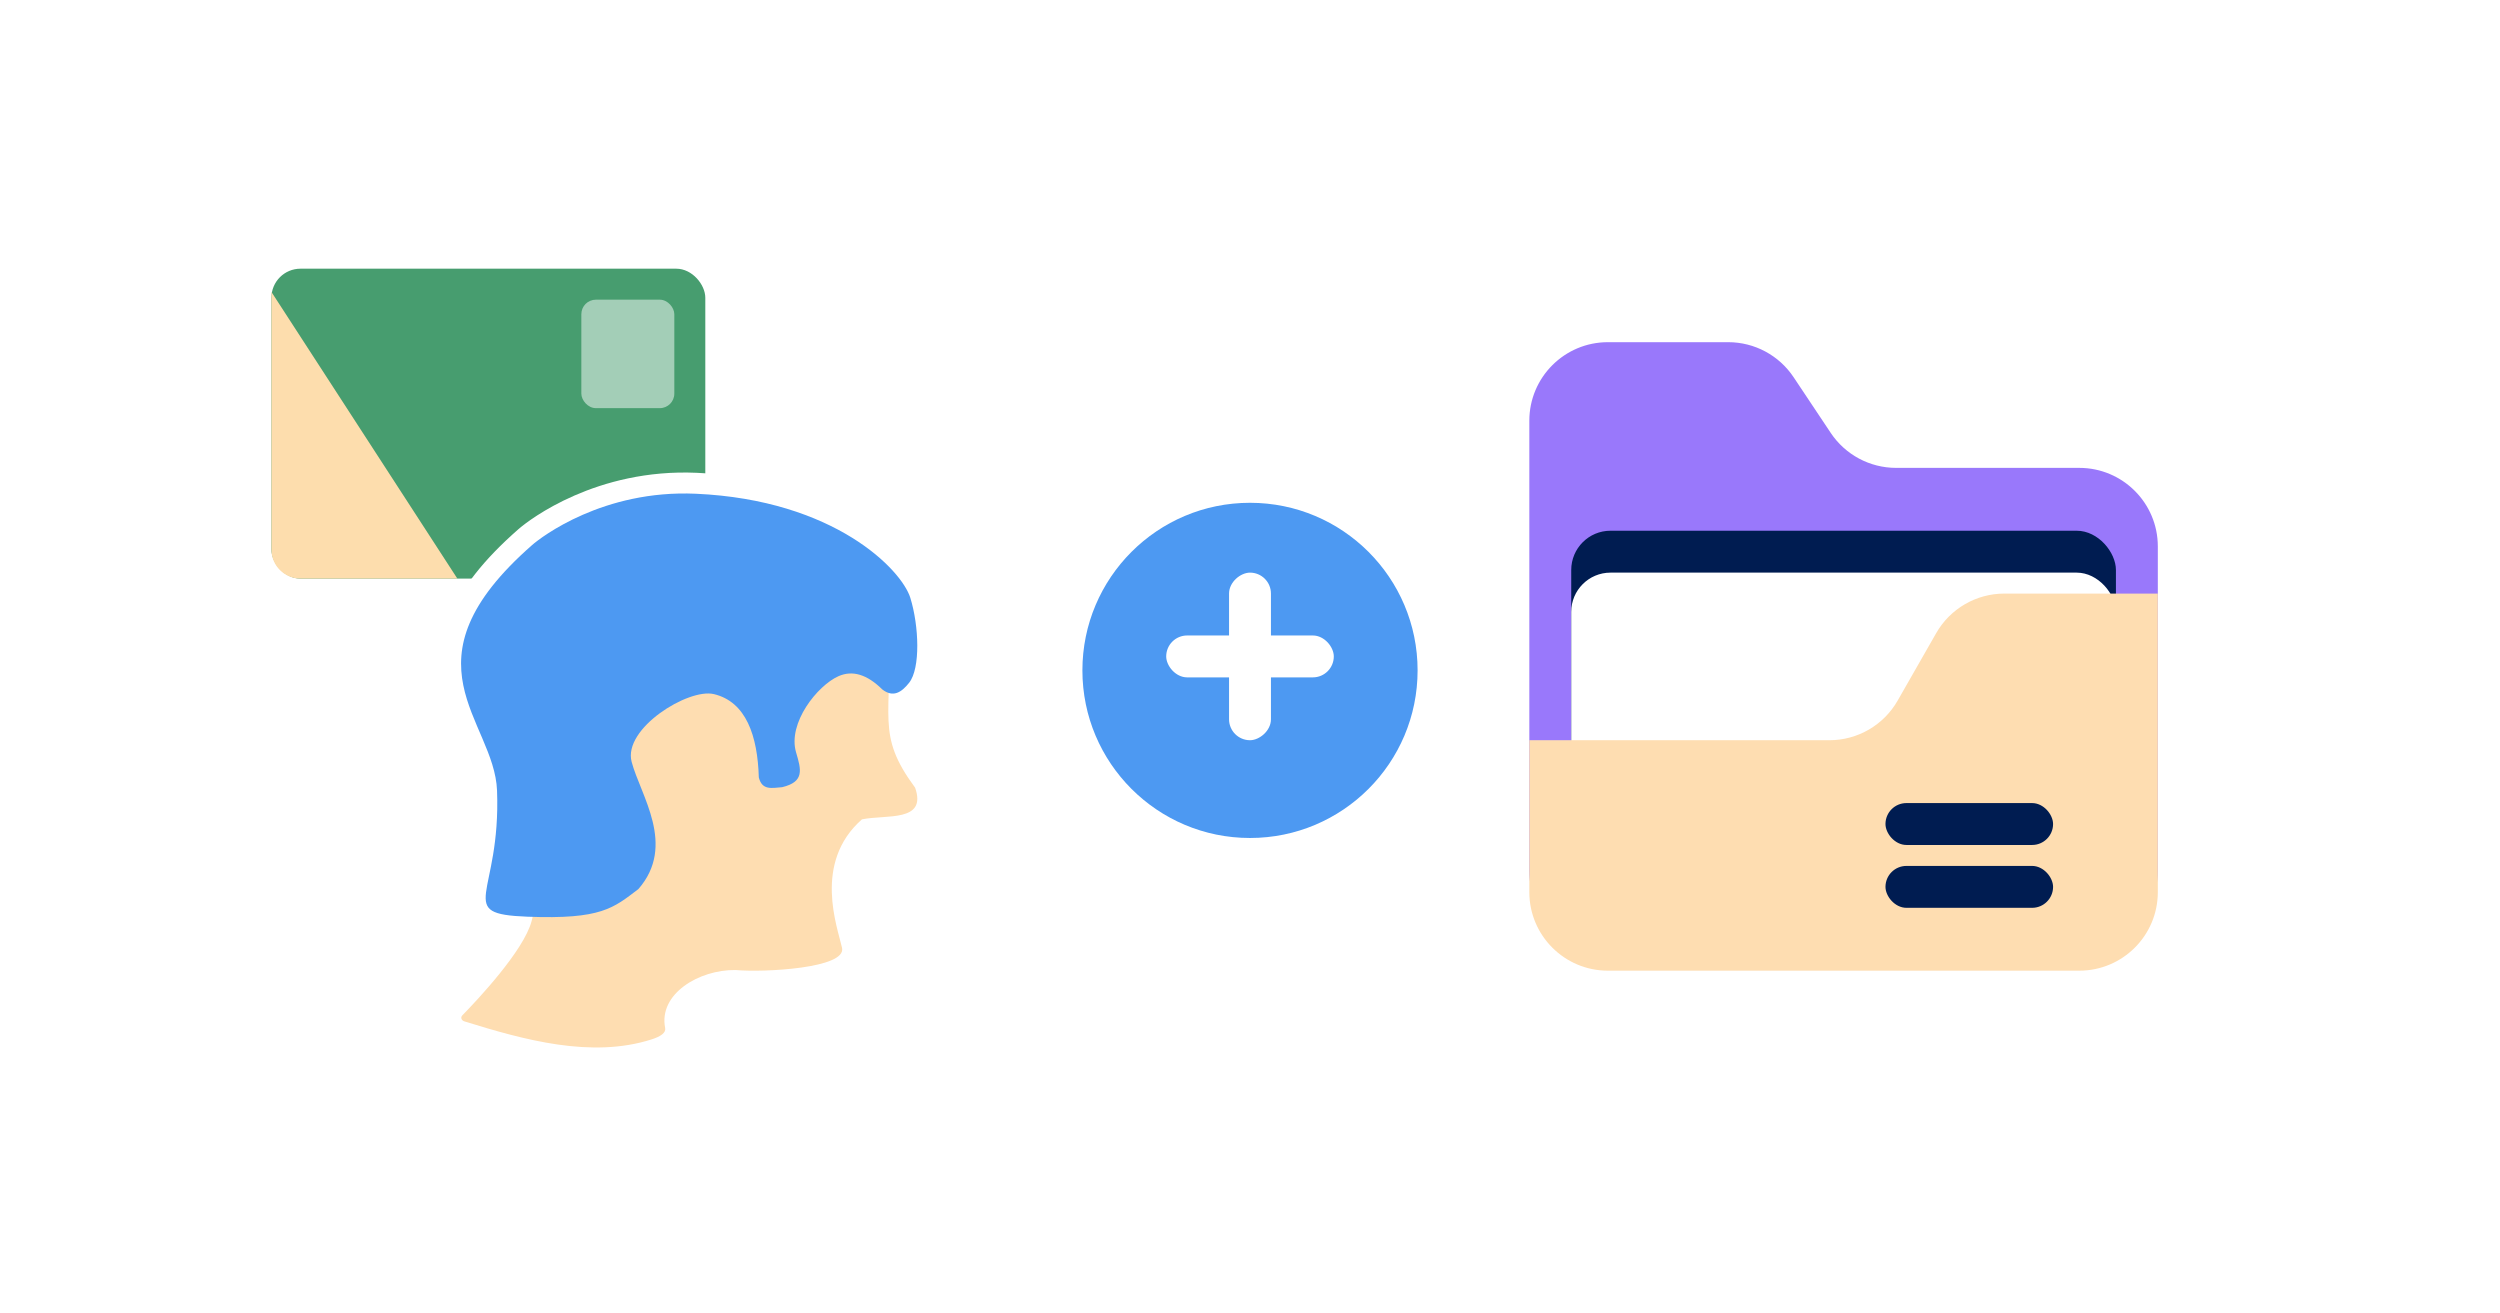 <svg width="358" height="188" viewBox="0 0 358 188" fill="none" xmlns="http://www.w3.org/2000/svg">
<g filter="url(#filter0_d_242_183)">
<path d="M24 42C24 30.954 32.954 22 44 22H144C155.046 22 164 30.954 164 42V142C164 153.046 155.046 162 144 162H44C32.954 162 24 153.046 24 142V42Z" fill="white"/>
<rect x="38.867" y="36.476" width="62.133" height="44.381" rx="4.161" fill="#479D6F"/>
<path d="M38.867 39.805L65.495 80.857H43.027C40.73 80.857 38.867 78.994 38.867 76.696V39.805Z" fill="#FDDDAD"/>
<rect opacity="0.5" x="83.248" y="40.914" width="13.314" height="15.533" rx="2.08" fill="white"/>
<path d="M76.203 76.046C57.002 92.872 70.791 101.069 71.176 111.208C71.753 126.416 64.938 128.864 75.542 129.272C86.147 129.68 87.835 128.026 91.419 125.314C96.889 119.036 91.713 111.879 90.451 107.1C89.188 102.322 98.571 96.522 102.225 97.395C106.848 98.499 108.487 103.369 108.663 109.33C109.137 111.219 110.529 110.84 112.003 110.725C115.236 109.948 114.727 108.215 113.999 105.743C112.759 101.54 117.065 96.162 120.072 94.83C122.077 93.942 124.168 94.575 126.345 96.729C127.901 97.933 129.094 97.152 130.188 95.771C131.828 93.7 131.604 87.638 130.359 83.611C129.113 79.585 119.514 69.589 99.637 68.703C86.386 68.112 77.524 74.888 76.203 76.046Z" fill="#4D99F2" stroke="white" stroke-width="6"/>
<path fill-rule="evenodd" clip-rule="evenodd" d="M127.251 87.333C127.882 100.832 125.315 103.03 131.048 110.803C132.777 115.778 126.903 114.613 123.43 115.333C116.355 121.563 119.954 130.846 120.583 133.746C121.211 136.645 109.49 137.28 105.323 136.908C100.097 136.844 94.275 140.324 95.251 145.21C95.389 145.899 94.591 146.434 93.29 146.848C84.674 149.591 75.043 146.912 66.505 144.263C66.063 144.126 65.918 143.693 66.211 143.394C68.259 141.3 75.002 134.165 76.127 129.9C77.579 124.392 78.012 117.598 78.012 117.598L91.166 90.872L127.251 87.333Z" fill="#FEDDB1"/>
<path d="M76.203 76.046C57.002 92.872 70.791 101.069 71.176 111.208C71.753 126.416 64.938 128.864 75.542 129.272C86.147 129.68 87.835 128.026 91.419 125.314C96.889 119.036 91.713 111.879 90.451 107.1C89.188 102.322 98.571 96.522 102.225 97.395C106.848 98.499 108.487 103.369 108.663 109.33C109.137 111.219 110.529 110.84 112.003 110.725C115.236 109.948 114.727 108.215 113.999 105.743C112.759 101.54 117.065 96.162 120.072 94.83C122.077 93.942 124.168 94.575 126.345 96.729C127.901 97.933 129.094 97.152 130.188 95.771C131.828 93.7 131.604 87.638 130.359 83.611C129.113 79.585 119.514 69.589 99.637 68.703C86.386 68.112 77.524 74.888 76.203 76.046Z" fill="#4D99F2"/>
</g>
<g filter="url(#filter1_d_242_183)">
<path d="M194 42C194 30.954 202.954 22 214 22H314C325.046 22 334 30.954 334 42V142C334 153.046 325.046 162 314 162H214C202.954 162 194 153.046 194 142V42Z" fill="white"/>
<path d="M219 58.25C219 52.037 224.037 47 230.25 47H247.479C251.241 47 254.753 48.88 256.84 52.01L262.16 59.99C264.247 63.12 267.759 65 271.521 65H294H297.75C303.963 65 309 70.037 309 76.25V122.75C309 128.963 303.963 134 297.75 134H230.25C224.037 134 219 128.963 219 122.75V58.25Z" fill="#9978FB"/>
<rect x="225" y="74" width="78" height="57" rx="5.625" fill="#001C51"/>
<rect x="225" y="80" width="78" height="51" rx="5.625" fill="white"/>
<path d="M309 83H287.029C282.991 83 279.264 85.163 277.261 88.668L271.739 98.332C269.736 101.837 266.009 104 261.971 104H234H219V125.75C219 131.963 224.037 137 230.25 137H297.75C303.963 137 309 131.963 309 125.75V83Z" fill="#FEDDB1"/>
<rect x="270" y="122" width="24" height="6" rx="3" fill="#001C51"/>
<rect x="270" y="113" width="24" height="6" rx="3" fill="#001C51"/>
</g>
<g filter="url(#filter2_d_242_183)">
<circle cx="179" cy="94" r="24" fill="#4D99F2"/>
</g>
<rect x="167" y="91" width="24" height="6" rx="3" fill="white"/>
<rect x="176" y="106" width="24" height="6" rx="3" transform="rotate(-90 176 106)" fill="white"/>
<defs>
<filter id="filter0_d_242_183" x="0" y="0" width="188" height="188" filterUnits="userSpaceOnUse" color-interpolation-filters="sRGB">
<feFlood flood-opacity="0" result="BackgroundImageFix"/>
<feColorMatrix in="SourceAlpha" type="matrix" values="0 0 0 0 0 0 0 0 0 0 0 0 0 0 0 0 0 0 127 0" result="hardAlpha"/>
<feOffset dy="2"/>
<feGaussianBlur stdDeviation="12"/>
<feComposite in2="hardAlpha" operator="out"/>
<feColorMatrix type="matrix" values="0 0 0 0 0.086 0 0 0 0 0.475 0 0 0 0 0.718 0 0 0 0.4 0"/>
<feBlend mode="normal" in2="BackgroundImageFix" result="effect1_dropShadow_242_183"/>
<feBlend mode="normal" in="SourceGraphic" in2="effect1_dropShadow_242_183" result="shape"/>
</filter>
<filter id="filter1_d_242_183" x="170" y="0" width="188" height="188" filterUnits="userSpaceOnUse" color-interpolation-filters="sRGB">
<feFlood flood-opacity="0" result="BackgroundImageFix"/>
<feColorMatrix in="SourceAlpha" type="matrix" values="0 0 0 0 0 0 0 0 0 0 0 0 0 0 0 0 0 0 127 0" result="hardAlpha"/>
<feOffset dy="2"/>
<feGaussianBlur stdDeviation="12"/>
<feComposite in2="hardAlpha" operator="out"/>
<feColorMatrix type="matrix" values="0 0 0 0 0.086 0 0 0 0 0.475 0 0 0 0 0.718 0 0 0 0.4 0"/>
<feBlend mode="normal" in2="BackgroundImageFix" result="effect1_dropShadow_242_183"/>
<feBlend mode="normal" in="SourceGraphic" in2="effect1_dropShadow_242_183" result="shape"/>
</filter>
<filter id="filter2_d_242_183" x="135" y="52" width="88" height="88" filterUnits="userSpaceOnUse" color-interpolation-filters="sRGB">
<feFlood flood-opacity="0" result="BackgroundImageFix"/>
<feColorMatrix in="SourceAlpha" type="matrix" values="0 0 0 0 0 0 0 0 0 0 0 0 0 0 0 0 0 0 127 0" result="hardAlpha"/>
<feOffset dy="2"/>
<feGaussianBlur stdDeviation="10"/>
<feComposite in2="hardAlpha" operator="out"/>
<feColorMatrix type="matrix" values="0 0 0 0 0.086 0 0 0 0 0.475 0 0 0 0 0.718 0 0 0 0.5 0"/>
<feBlend mode="normal" in2="BackgroundImageFix" result="effect1_dropShadow_242_183"/>
<feBlend mode="normal" in="SourceGraphic" in2="effect1_dropShadow_242_183" result="shape"/>
</filter>
</defs>
</svg>
